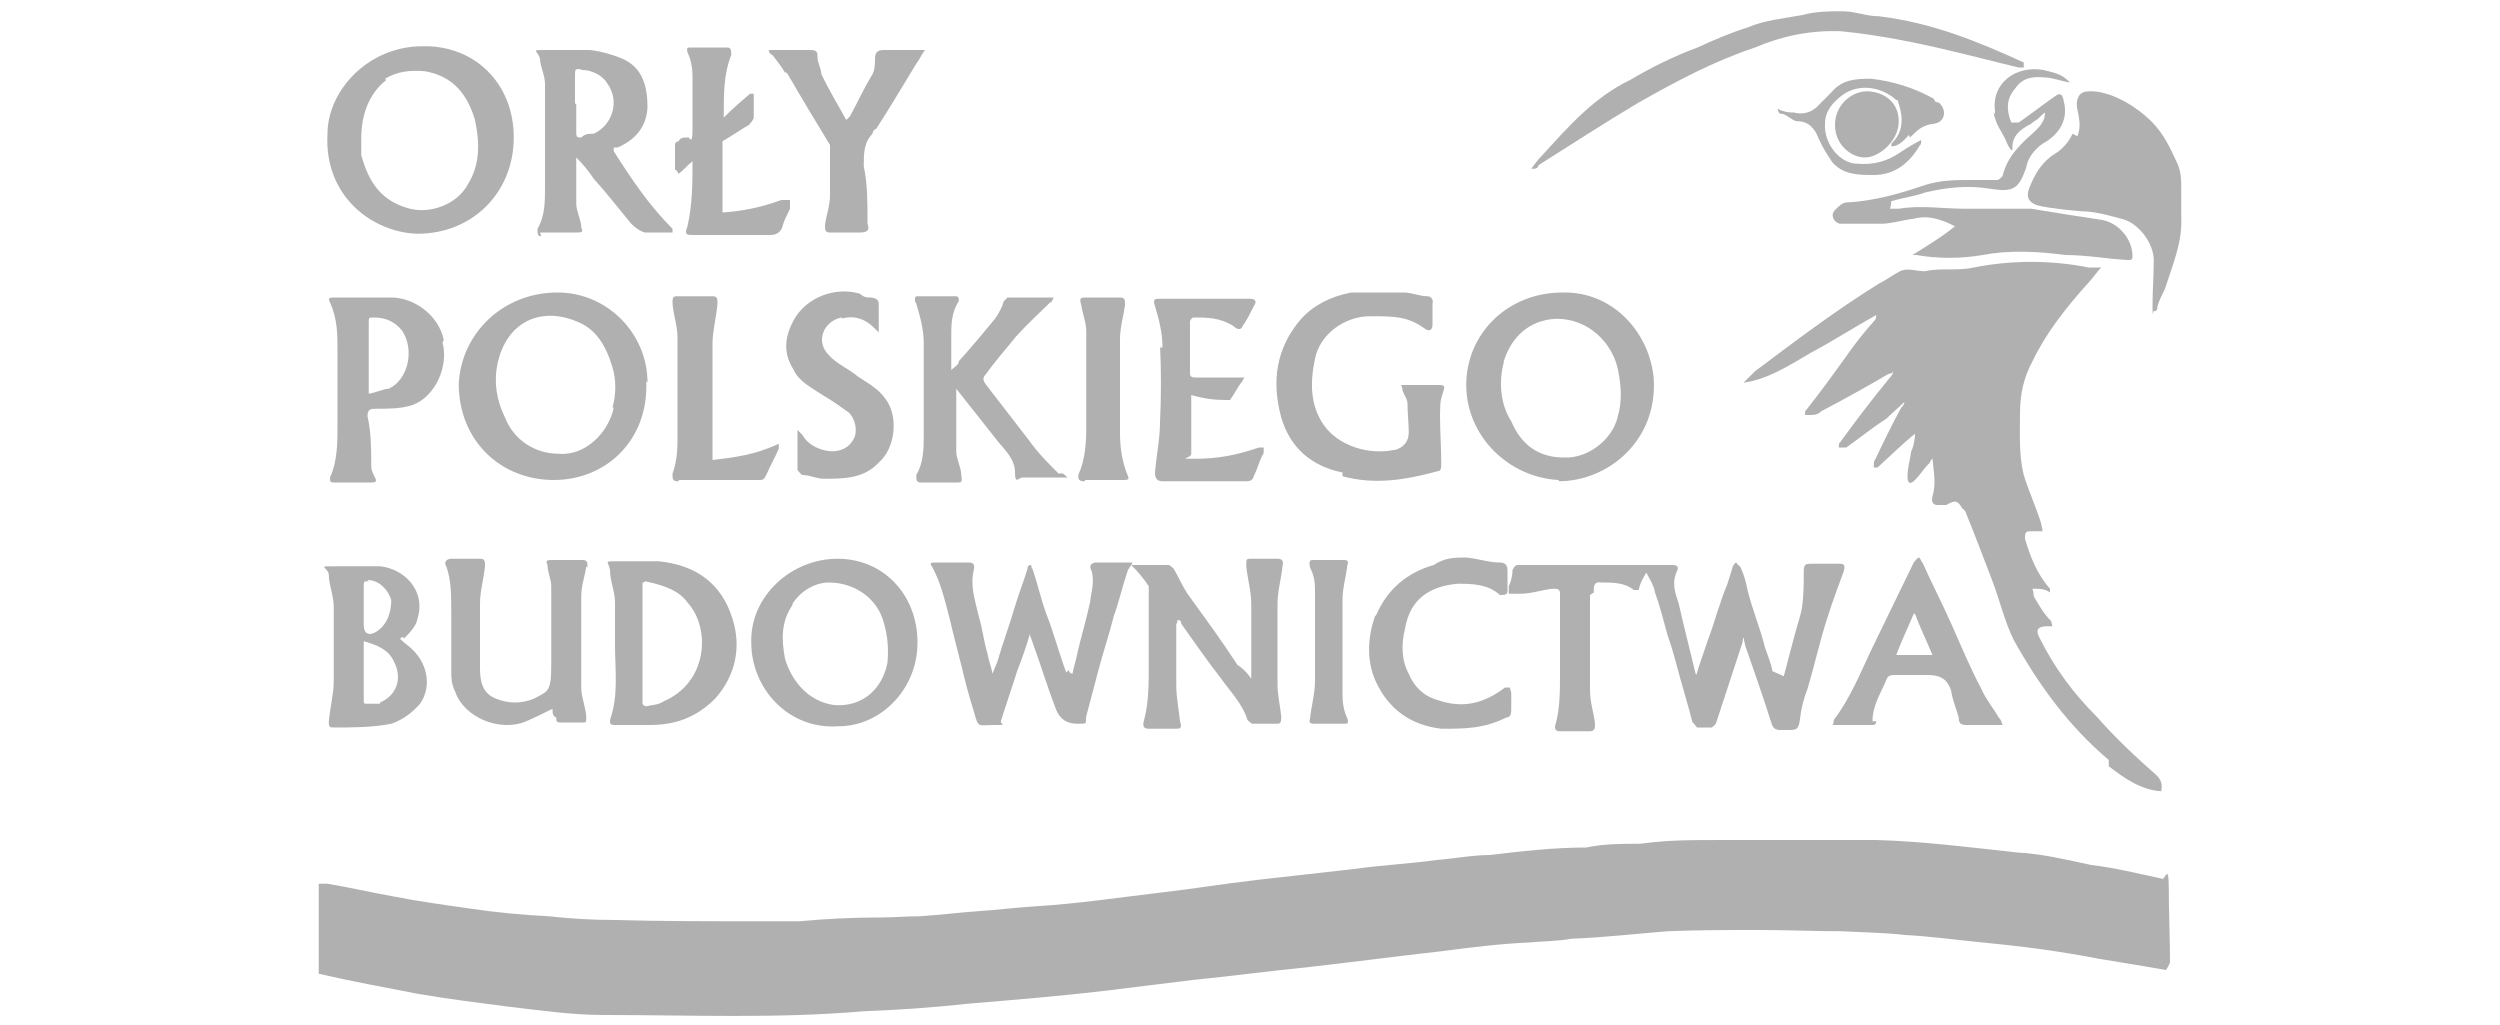 <?xml version="1.0" encoding="UTF-8"?>
<svg id="Warstwa_1" data-name="Warstwa 1" xmlns="http://www.w3.org/2000/svg" version="1.1" viewBox="0 0 200 82">
  <defs>
    <style>
      .cls-1 {
        fill: #b0b0b0;
        stroke-width: 0px;
      }
    </style>
  </defs>
  <path class="cls-1" d="M173,70.3c-1.9-.4-3.9-.9-5.7-1.1-1.9-.4-3.9-.9-5.9-1-3.7-.4-7.6-.9-11.3-1-3.9,0-7.6,0-11.5,0s-5,0-7.4.3c-1.4,0-2.9,0-4.3.3-2.6,0-5.2.3-7.7.6-1.4,0-2.9.3-4.3.4-2.1.3-4.3.4-6.4.7-2.6.3-5.3.6-8,.9-2.6.3-5,.7-7.6,1-3.4.4-6.7.9-10,1.1-1.6.1-3.2.3-4.7.4s-3,.3-4.6.4c-1.1,0-2.1.1-3.3.1-2.1,0-4.2.1-6.3.3h-4.2c-3.6,0-7,0-10.5-.1-1.9,0-3.6-.1-5.4-.3-2-.1-4.2-.3-6.2-.6-2.1-.3-4.3-.6-6.3-1-1.7-.3-3.4-.7-5.2-1h-.7v7.2c2.6.6,5.3,1.1,7.9,1.6,2.3.4,4.7.7,7,1,2.6.3,5.3.7,7.9.7,6.9,0,13.9.3,20.8-.3,2.7-.1,5.6-.3,8.3-.6,3.6-.3,7.2-.6,10.7-1,2.4-.3,4.9-.6,7.3-.9,3-.3,6-.7,9-1,3.6-.4,7.3-.9,10.9-1.3,2.3-.3,4.7-.6,7-.7,1.1-.1,2.3-.1,3.4-.3,2.6-.1,5.2-.4,7.7-.6,2.4-.1,4.9-.1,7.3-.1s4.4.1,6.7.1c1.7.1,3.3.1,5,.3,2,.1,4.2.4,6.2.6,3.2.3,6.2.7,9.3,1.3,1.9.3,3.6.6,5.4.9,0-.1.1-.1.3-.6,0-2-.1-4-.1-6s-.3-.6-.6-.6h.1Z"/>
  <path class="cls-1" d="M168.7,61.3c1.3,1,2.6,1.9,4.2,2,.1-.6,0-.9-.4-1.3-1.6-1.4-3.3-3-4.7-4.6-1.9-1.9-3.4-3.9-4.6-6.3-.4-.7-.2-1,.6-1,.1,0,.3,0,.4,0,0,0-.1-.3-.1-.4-.6-.6-1-1.3-1.4-2,0,0,0-.3-.1-.6.6,0,1,0,1.4.3v-.3c-1-1.1-1.6-2.6-2-4,0-.4,0-.6.4-.6s.6,0,1,0c0-.3-.1-.4-.1-.6-.4-1.3-1-2.6-1.4-3.9-.4-1.6-.3-3.3-.3-4.9s.3-2.9,1-4.2c1.1-2.3,2.7-4.3,4.4-6.2.4-.4.7-.9,1.1-1.3-.4,0-.7,0-1,0-3-.6-6.2-.6-9.2,0-1.3.3-2.6,0-3.9.3-.7,0-1.4-.3-2,0s-1.1.7-1.7,1c-3.4,2.1-6.7,4.6-9.9,7-.3.3-.6.6-.9.9h.1c1.9-.3,3.6-1.4,5.3-2.4,1.7-.9,3.4-2,5.2-3,0,0,0,.3-.1.4-.9,1-1.6,1.9-2.3,2.9-1,1.4-2.1,2.9-3.2,4.3-.1,0-.1.3-.1.4h.4c.3,0,.6,0,.9-.3,1.9-1,3.7-2,5.4-3,.1,0,.3,0,.4-.3-.1.3-.1.4-.3.6-1.4,1.7-2.7,3.4-4,5.2-.1,0-.1.3-.1.4.3,0,.4,0,.6,0,1-.7,2.1-1.6,3.2-2.3.4-.4,1-.9,1.4-1.3,0,0,.1,0,.1,0-.1,0-.1.3-.3.4-.7,1.3-1.4,2.7-2.1,4.2-.1,0-.1.4-.1.6.1,0,.1,0,.3,0,1-.9,2-1.9,3-2.7,0,.4-.1,1-.3,1.4-.1.7-.3,1.3-.3,2s.3.6.6.3c.4-.4.7-.9,1.1-1.3.1,0,.1-.3.3-.4.1,1.1.3,2,0,3-.1.4,0,.7.4.7s.6,0,.7,0c.7-.4.9-.4,1.3.3.1,0,.3.3.3.4.7,1.7,1.4,3.6,2.1,5.4.6,1.6,1,3.3,1.7,4.7,2,3.6,4.4,6.9,7.6,9.6v.3Z"/>
  <path class="cls-1" d="M85.3,53.8c-.6-1.6-1-3.2-1.6-4.7-.4-1.1-.7-2.4-1.1-3.6,0,0-.1,0-.1-.3-.1,0-.3,0-.3.3-.3,1-.7,2-1,3-.4,1.4-1,3-1.4,4.4-.1.3-.3.7-.4,1-.1-.6-.3-1-.4-1.6-.3-1-.4-2-.7-3-.3-1.3-.7-2.4-.4-3.7.1-.4,0-.6-.4-.6h-2.6c-.4,0-.6,0-.3.4.7,1.3,1,2.7,1.4,4.2.3,1.3.6,2.4.9,3.6.3,1.3.6,2.4,1,3.7.4,1.4.3,1.1,1.6,1.1s.4,0,.6-.4c.4-1.3.9-2.7,1.3-4,.4-1,.7-1.9,1-2.9,0,.3.1.3.1.4.7,1.9,1.3,3.9,2,5.7.3.7.8,1.1,1.7,1.1s.6,0,.7-.6c.3-1.1.6-2.3.9-3.4.4-1.6.9-3,1.3-4.6.4-1.1.7-2.4,1.1-3.6.1-.3.3-.4.4-.7h-2.9c-.4,0-.6.3-.4.6.3.9,0,1.7-.1,2.6-.3,1.4-.7,2.7-1,4-.1.6-.3,1.1-.4,1.7-.2,0-.3-.2-.3-.3l-.2.2Z"/>
  <path class="cls-1" d="M91.9,47.4v5.9c0,1.4,0,3-.4,4.4-.1.4,0,.6.4.6h2.1c.4,0,.6,0,.4-.6-.1-1-.3-1.9-.3-2.9v-4.9c0,0,.1,0,.1-.3.1,0,.3,0,.3.3,1,1.4,2.1,3,3.2,4.4.7,1,1.7,2,2.1,3.3,0,0,.3.3.4.3h1.9c.3,0,.4,0,.4-.6-.1-.9-.3-1.7-.3-2.6v-6.4c0-1,.3-2,.4-3,.1-.4,0-.6-.4-.6h-2.1c-.4,0-.4,0-.4.6.1,1,.4,2,.4,3v6c-.4-.6-.9-1-1.1-1.1-1.3-2-2.7-3.9-4-5.7-.4-.6-.7-1.3-1.1-2,0,0-.3-.3-.4-.3h-3c.6.6,1,1.1,1.4,1.7v.4h0Z"/>
  <path class="cls-1" d="M127.5,47.2c0-.4.1-.7.6-.6.9,0,1.9,0,2.6.6.1,0,.3,0,.4,0,.1-.6.4-1,.6-1.4.3.6.6,1,.7,1.6.4,1.1.7,2.3,1,3.4.4,1.1.7,2.3,1,3.4s.7,2.4,1,3.6c.1,0,.3.4.4.4h1.1c.1,0,.4-.3.4-.4.7-2.1,1.4-4.3,2.1-6.4,0,0,0-.3.1-.4,0,.3.1.4.1.6.7,2,1.4,4,2.1,6.2.1.4.3.6.7.6h.6c.7,0,.9,0,1-.9.1-.9.3-1.6.6-2.4.6-2,1-3.9,1.6-5.7.4-1.3.9-2.6,1.3-3.7.1-.4.1-.6-.3-.6h-2.3c-.4,0-.6,0-.6.6,0,.9,0,1.7-.1,2.6s-.4,1.6-.6,2.4c-.3,1.1-.6,2.3-.9,3.4,0,0-.4-.2-.9-.4-.1-.6-.4-1.3-.6-1.9-.4-1.6-1-3-1.4-4.6-.1-.6-.3-1.3-.6-1.9,0,0-.1,0-.3-.3-.1,0-.3.3-.3.4-.1.4-.3.9-.4,1.3-.6,1.4-1,3-1.6,4.6-.3.9-.6,1.7-.9,2.7,0,0-.1-.2-.1-.3-.4-1.7-.9-3.6-1.3-5.4-.3-.9-.6-1.7-.1-2.7.1-.3-.1-.4-.4-.4h-12.2c-.3,0-.4,0-.6.4,0,.4-.1.9-.3,1.3v.6c.3,0,.4,0,.6,0h.3c.9,0,1.7-.3,2.6-.4.4,0,.6,0,.6.4v6.4c0,1.4,0,2.9-.4,4.2,0,.3.1.4.4.4h2.4c.4,0,.4-.3.4-.6-.1-.9-.4-1.7-.4-2.7v-7.6l.3-.2Z"/>
  <path class="cls-1" d="M165.8,10.7c-.3.7-.9,1.3-1.4,1.6-1,.6-1.6,1.6-2,2.6-.4.9-.1,1.4.9,1.6s2.1.3,3.2.4c1,0,2.1.3,3.2.6,1.4.3,2.6,2,2.6,3.3s-.1,2.4-.1,3.7.1,0,.1.4c.1,0,.3,0,.3-.4.1-.4.4-1,.6-1.4.6-1.9,1.4-3.7,1.3-5.7v-2.3c0-.7,0-1.3-.3-2-.6-1.3-1.1-2.4-2.1-3.4s-2.9-2.3-4.7-2.4c-.4,0-.9,0-1.1.4-.3.6-.1,1,0,1.6s.1,1-.1,1.6l-.4-.2Z"/>
  <path class="cls-1" d="M159.5,9c.1.9.7,1.6,1,2.3.1.3.3.6.4.7h.1c-.1-1.1.6-1.6,1.3-2,.1,0,.4-.3.6-.4s.4-.4.7-.6c0,.6-.3,1-.7,1.4-1.1,1-2.3,2-2.7,3.7,0,0-.3.3-.4.3-.7,0-1.4,0-2.1,0-1.3,0-2.4,0-3.7.4-2,.7-4.2,1.3-6.3,1.4-.3,0-.6.3-.9.6-.4.4-.1,1,.4,1.1.3,0,.6,0,.9,0,.9,0,1.6,0,2.4,0s1.7-.3,2.6-.4c1.1-.3,2.1,0,3.3.6-1.1.9-2.3,1.6-3.4,2.3.1,0,.3,0,.3,0,1.7.3,3.6.3,5.3,0,2.1-.4,4.4-.3,6.6,0,1.7,0,3.3.3,5,.4.3,0,.4,0,.4-.3,0-1.3-1-2.6-2.4-2.9-2-.3-3.9-.6-5.7-.9-.6,0-1,0-1.6,0-1.1,0-2.4,0-3.7,0-1.7,0-3.6-.3-5.3,0h-.7c0,0,.1-.3.1-.6,1-.3,1.9-.4,2.7-.7,1.7-.4,3.4-.6,5.2-.3,1.9.3,2.3,0,2.9-1.7.1-.7.6-1.4,1.3-1.9,1.3-.7,2.1-1.9,1.7-3.4h0c-.1-.6-.3-.7-.7-.4-1,.7-1.9,1.4-2.9,2.1-.3,0-.4,0-.6,0-.4-1-.4-1.9.3-2.7.6-.9,1.4-1,2.4-.9.6,0,1.3.3,2,.4-.6-.6-.9-.7-2.1-1-2.3-.4-4.2,1.1-3.9,3.3v.2Z"/>
  <path class="cls-1" d="M33.4,18.7c4.4,0,7.7-3.3,7.7-7.7s-3.2-7.4-7.3-7.3c-4.4,0-7.6,3.6-7.6,7-.3,5,3.6,7.9,7.2,8ZM30.8,6.3c1-.6,2-.7,3.2-.6,2.3.4,3.4,1.9,4,3.9.4,1.9.4,3.6-.6,5.2-.9,1.6-3,2.3-4.6,1.9-2.3-.6-3.3-2.1-3.9-4.3,0-.4,0-1,0-1.3,0-1.9.6-3.6,2-4.7h0Z"/>
  <path class="cls-1" d="M124.7,38.5c3.9,0,7.9-3.2,7.6-8.2-.3-3.6-3.2-7-7.3-6.9-4.4,0-7.7,3.3-7.7,7.4s3.4,7.4,7.4,7.6h0ZM120.3,28.9c.6-1.9,2-3.3,4.2-3.4,2.6,0,4.4,1.9,4.9,3.9.3,1.4.4,2.7,0,4-.4,1.7-2.3,3.3-4.3,3.2-2,0-3.4-1-4.2-2.9-.9-1.4-1-3.2-.6-4.7h0Z"/>
  <path class="cls-1" d="M51.8,30.6c0-3.9-3.2-7.2-7.2-7.2-4.4,0-7.7,3.3-7.9,7.3,0,4.6,3.4,7.7,7.6,7.7s7.6-3.2,7.4-7.9h0ZM49.1,32.6c-.4,2-2.3,3.9-4.4,3.7-1.9,0-3.6-1.1-4.3-2.9-.7-1.4-.9-2.9-.6-4.3.7-3.3,3.4-4.6,6.3-3.4,1.6.6,2.4,2,2.9,3.7.3,1,.3,2.1,0,3.2h0Z"/>
  <path class="cls-1" d="M73.3,24.3c.3,1,.6,2,.6,3.2v7.2c0,1.1,0,2.3-.6,3.3,0,.4,0,.6.4.6h2.9c.3,0,.4,0,.3-.6,0-.6-.4-1.3-.4-1.9v-5c0,0,0,0,0,0,1.1,1.4,2.3,2.9,3.4,4.3.6.7,1.3,1.4,1.3,2.4s.3.4.6.4h3.6c-.3-.3-.4-.4-.7-.3-.9-.9-1.7-1.7-2.4-2.7-1.1-1.4-2.3-3-3.4-4.4-.3-.4-.3-.6,0-.9.7-1,1.6-2,2.4-3,.9-1,1.9-1.9,2.7-2.7.1,0,.1,0,.3-.4h-3.7l-.3.3c-.1.4-.4,1-.7,1.4-.9,1.1-1.9,2.3-2.9,3.4,0,.3-.3.4-.6.7v-2.6c0-1,0-2,.6-2.9,0-.3,0-.4-.3-.4h-2.9c-.3,0-.3,0-.3.4h0Z"/>
  <path class="cls-1" d="M107.4,38.1c2.6.7,5,.3,7.6-.4.3,0,.3-.3.3-.6,0-1.3-.1-2.6-.1-3.9s.1-1.3.3-2c.1-.3,0-.4-.3-.4h-1.4c-.6,0-1,0-1.3,0-.1,0-.3,0-.4,0,0,0,.1.3.1.4.1.4.4.7.4,1.1,0,.7.1,1.6.1,2.3s-.4,1.2-1.1,1.4h-.1c-2,.4-4.4-.3-5.6-2-1.1-1.6-1.1-3.4-.7-5.3.4-2,2.4-3.4,4.4-3.4s3,0,4.4,1c.4.3.6,0,.6-.3v-1.7c.1-.3-.1-.6-.4-.6-.6,0-1.3-.3-1.9-.3-1.4,0-2.7,0-4.2,0-1.6.3-3,1-4,2.1-2,2.3-2.4,5-1.6,7.9.7,2.4,2.4,3.9,4.9,4.4v.2Z"/>
  <path class="cls-1" d="M43.2,18.6h2.9c.4,0,.6,0,.4-.4,0-.6-.4-1.3-.4-1.9,0-1,0-2,0-3v-.7c.6.6,1,1.1,1.4,1.7,1,1.1,2,2.4,3,3.6.3.3.7.6,1.1.7.6,0,1.3,0,1.9,0s.3,0,.3,0c0,0,0,0,0-.3-1.9-1.9-3.3-4-4.7-6.2,0,0,0,0,0-.3,0,0,0,0,.3,0,1.4-.6,2.3-1.6,2.4-3.2,0-1.7-.4-3.2-2-3.9-.7-.3-1.7-.6-2.6-.7-1.1,0-2.4,0-3.6,0s-.6,0-.4.7c0,.6.4,1.3.4,2v8.3c0,1.1,0,2.3-.6,3.3,0,.4,0,.6.3.6h0ZM46,8.3v-2.3c0-.4,0-.6.6-.4.7,0,1.6.4,2,1.1,1,1.4.4,3.3-1.1,4-.4,0-.7,0-1,.3-.3,0-.4,0-.4-.4v-2.3h0Z"/>
  <path class="cls-1" d="M60.1,51.4c0,3.7,3,7,7,6.7,3.3,0,6.3-2.9,6.3-6.7s-2.7-6.7-6.4-6.7-7,3-6.9,6.7ZM63.4,48.3c.7-1.1,1.9-1.7,2.9-1.7,2.1,0,3.9,1.3,4.4,3.2.3,1,.4,2,.3,3.2-.4,2.1-2,3.6-4.3,3.4-2.1-.3-3.4-2-3.9-3.7-.3-1.6-.3-3,.6-4.3h0Z"/>
  <path class="cls-1" d="M49.3,58h1.7c.4,0,.9,0,1,0,2,0,3.7-.6,5.2-2.1,1.7-1.9,2.1-4.2,1.4-6.4-.9-2.9-3-4.3-5.9-4.6-1.1,0-2.1,0-3.3,0s-.7,0-.6.7c0,.9.4,1.7.4,2.6v3.4c0,2,.3,4-.4,6,0,.3,0,.4.4.4h.1ZM51.6,46.5s0,0,0,0c1.4.3,2.7.7,3.4,1.7,1.9,2.1,1.6,6.4-1.9,7.9-.4.3-1,.3-1.4.4,0,0-.3,0-.3-.3v-9.6h.1Z"/>
  <path class="cls-1" d="M47,45.4c0-.4,0-.6-.4-.6h-2.4c-.4,0-.6,0-.4.4,0,.6.3,1.1.3,1.7,0,2.1,0,4.3,0,6.4s-.3,2-1.4,2.6c-1,.4-2,.4-3,0-1.1-.4-1.3-1.4-1.3-2.4v-5.2c0-1,.3-2,.4-3,0-.4,0-.6-.4-.6h-2.3c-.4,0-.6.3-.4.6.4,1.1.4,2.3.4,3.6v4.7c0,.6,0,1.1.3,1.7.7,2.1,3.6,3.3,5.7,2.4.7-.3,1.3-.6,2.1-1,0,.3,0,.6.3.7,0,.3,0,.4.4.4h1.7c.3,0,.3,0,.3-.4,0-.7-.4-1.6-.4-2.4v-7.3c0-.9.3-1.6.4-2.4h0Z"/>
  <path class="cls-1" d="M26.3,57.6c0,.4,0,.6.3.6,1.6,0,3.2,0,4.7-.3.9-.3,1.7-.9,2.3-1.6,1-1.4.6-3.4-.9-4.6,0,0-.4-.3-.7-.6,0,0,.3-.3.3,0,.4-.4,1-1,1.1-1.6.7-2.3-1.1-4-3-4.2-1.3,0-2.4,0-3.7,0s-.6,0-.4.6c0,.9.4,1.7.4,2.7,0,1.9,0,3.9,0,5.9,0,1-.3,2.1-.4,3.3ZM30.4,56.3c-.3,0-.7,0-1,0s-.3,0-.3-.3v-4.7c1.1.3,2,.7,2.4,1.6.7,1.3.3,2.7-1.1,3.3ZM29.4,46.4c1,0,1.7.9,1.9,1.6,0,1.1-.4,2.1-1.3,2.6-.6.3-.9,0-.9-.6v-1.4c0-.6,0-1.1,0-1.7,0-.4,0-.4.4-.4h0Z"/>
  <path class="cls-1" d="M35.5,27.2c-.4-2-2.4-3.4-4.2-3.4s-1.7,0-2.6,0h-1.9c-.4,0-.6,0-.4.4.6,1.3.6,2.6.6,3.9v5.9c0,1.4,0,2.9-.6,4.2,0,.3,0,.4.3.4h2.9c.4,0,.6,0,.4-.4s-.3-.6-.3-.9c0-1.3,0-2.7-.3-4,0-.6.3-.6.7-.6,1,0,2,0,2.9-.3,1.9-.7,2.9-3.2,2.4-5h0ZM31.1,31.1c-.4,0-1,.3-1.6.4v-5.7c0-.4,0-.4.4-.4.9,0,1.7.3,2.3,1.1,1,1.6.4,3.9-1.1,4.6Z"/>
  <path class="cls-1" d="M122.7,13.5c.1,0,.3,0,.4-.3,2.7-1.7,5.3-3.4,8-5,3-1.7,6-3.3,9.3-4.4,2.1-.9,4.4-1.4,6.9-1.3,3,.3,6,.9,8.9,1.6,1.7.4,3.6.9,5.3,1.3h.4c0,0,0-.2,0-.4-3.7-1.7-7.4-3.2-11.6-3.7-1,0-1.9-.4-2.9-.4s-2.1,0-3.2.3c-1.6.3-3,.4-4.4,1-1.3.4-2.7,1-4,1.6-1.9.7-3.7,1.6-5.4,2.6-2.9,1.4-4.9,3.7-7,6-.4.4-.6.7-.9,1.1,0,0,.1,0,.1,0h0Z"/>
  <path class="cls-1" d="M92.8,27.5c.1,2.1.1,4.3,0,6.3,0,1.3-.3,2.7-.4,4,0,.5.2.7.6.7h6.6c.3,0,.6,0,.7-.4.3-.6.4-1.1.7-1.7.1,0,.1-.3.1-.6-.2,0-.3,0-.4,0-1.7.6-3.3.9-5,.9s-.4,0-.4-.4v-4.7c1,.3,1.9.4,2.7.4.1,0,.3,0,.4,0,.3-.4.6-1,.9-1.4.1,0,.1-.3.3-.4-.3,0-.4,0-.6,0h-3.4c-.1,0-.4,0-.4-.3v-4.2c0,0,.1-.3.3-.3,1.1,0,2.1,0,3.2.7.3.3.6.3.7,0,.3-.4.6-1,.9-1.6.3-.4.1-.6-.3-.6h-7.2c-.4,0-.6,0-.4.6.3,1,.6,2.1.6,3.3h-.2Z"/>
  <path class="cls-1" d="M67.3,25.5c1-.3,1.9,0,2.6.7s.3.3.4.3c0,0,0-.3,0-.4v-1.6c0-.4,0-.6-.6-.7-.3,0-.6,0-.9-.3-2-.6-4.3.3-5.3,2.1-.7,1.3-.9,2.6,0,4,.4.9,1.4,1.4,2.3,2,.7.4,1.4.9,2.1,1.4.6.6.7,1.6.4,2.1-.3.6-.9,1-1.7,1s-1.9-.4-2.4-1.3l-.4-.4c0,0,0,0,0,0v3.2c0,0,.3.4.4.4.6,0,1.1.3,1.7.3,1.6,0,3.2,0,4.4-1.3,1.3-1.1,1.6-3.6.6-5-.6-.9-1.4-1.3-2.3-1.9-.7-.6-1.7-1-2.3-1.7-1.1-1.1-.4-2.7,1-3h.1Z"/>
  <path class="cls-1" d="M149.8,57.7c0-1.3.7-2.3,1.1-3.3.1-.3.3-.4.6-.4.9,0,1.9,0,2.7,0,1,0,1.6.3,1.9,1.3.1.7.4,1.4.6,2.1,0,.4.1.6.6.6h2.3c.3,0,.4,0,.6,0-.1-.3-.1-.4-.3-.6-.4-.7-1-1.4-1.4-2.3-.9-1.7-1.6-3.4-2.4-5.2s-1.6-3.3-2.3-4.9c-.1,0-.1-.3-.3-.4-.1,0-.3.3-.4.4-1.1,2.3-2.3,4.7-3.4,7-.9,1.9-1.7,3.9-3,5.6,0,0,0,.3-.1.4h3.2c.1,0,.3,0,.3-.3h-.3ZM153.2,49.1c.4,1.1.9,2.1,1.4,3.3h-2.9c.4-1.1.9-2.1,1.4-3.3h.1Z"/>
  <path class="cls-1" d="M63,5.9c1.1,1.9,2.3,3.9,3.4,5.7,0,0,0,.4,0,.6,0,1.1,0,2.3,0,3.4,0,.9-.3,1.6-.4,2.4,0,.4,0,.6.4.6h2.4c.6,0,.8-.2.6-.7v-.3c0-1.4,0-2.9-.3-4.3,0-1,0-1.9.7-2.6,0,0,0-.3.3-.4,1.1-1.7,2.1-3.4,3.2-5.2.3-.4.4-.7.7-1.1-.3,0-.4,0-.9,0h-2.4c-.6,0-.7.3-.7.7s0,1-.3,1.4c-.6,1-1.1,2.1-1.7,3.2l-.3.3c-.7-1.3-1.4-2.4-2-3.7,0-.4-.3-.9-.3-1.3s0-.6-.6-.6h-2.9s0,0-.4,0c0,0,0,.3.3.4.3.4.7.9,1,1.4h.1Z"/>
  <path class="cls-1" d="M54.3,13.9c.4-.3.7-.7,1.1-1,0,1.7,0,3.4-.4,5.2-.3.7,0,.7.4.7h6.2c.6,0,.9-.3,1-.7s.4-1,.6-1.4c0-.3,0-.4,0-.7-.3,0-.4,0-.7,0-1.6.6-3.2.9-4.7,1h0v-5.3c0,0,0-.4,0-.4.7-.4,1.4-.9,2.1-1.3,0,0,.4-.4.4-.6v-1.6s0,0,0-.3c0,0-.2,0-.3,0-.7.6-1.3,1.1-2.1,1.9,0-.3,0-.4,0-.3,0-1.6,0-3.2.6-4.7,0-.3,0-.6-.3-.6h-2.9c-.3,0-.4,0-.3.4.3.6.4,1.3.4,1.9,0,1.4,0,2.9,0,4.3s-.3.4-.4.6c-.3,0-.6,0-.7.3,0,0-.3,0-.3.3v2c0,0,0,0,0,0h.1Z"/>
  <path class="cls-1" d="M110,49.3c-.6,1.7-.7,3.6.1,5.3,1,2.1,2.7,3.4,5.2,3.7,1.9,0,3.4,0,5.2-.9.4,0,.4-.4.4-.7v-1.3c0,0-.1-.3-.1-.4-.1,0-.3,0-.4,0-1.7,1.3-3.4,1.7-5.4,1-1.1-.3-1.9-1.1-2.3-2.1-.6-1.1-.6-2.4-.3-3.6.4-2.4,2-3.4,4.2-3.6,1.1,0,2.4,0,3.4.9.3,0,.6,0,.6-.3v-1.6c0-.4-.1-.7-.6-.7-.9,0-1.7-.3-2.7-.4-.9,0-1.7,0-2.6.6-2.1.6-3.7,1.9-4.6,4h0Z"/>
  <path class="cls-1" d="M54.3,38.4h6.4c.3,0,.4,0,.6-.4.3-.7.7-1.4,1-2.1v-.4c-1.9.9-3.6,1.1-5.3,1.3v-9.3c0-1,.3-2.1.4-3.2,0-.4,0-.6-.4-.6h-2.9c-.2,0-.3.1-.3.4,0,.9.4,1.9.4,2.9v7.7c0,1.1,0,2.1-.4,3.2,0,.4,0,.6.4.6h.1Z"/>
  <path class="cls-1" d="M86.8,38.4h1.3c.4,0,.9,0,1.7,0,.4,0,.6,0,.4-.4-.4-1-.6-2.1-.6-3.3v-7.6c0-.9.3-1.9.4-2.7,0-.4,0-.6-.4-.6h-2.7c-.4,0-.6,0-.4.6.1.7.4,1.4.4,2.1v7.7c0,1.3-.1,2.6-.6,3.7-.1.4,0,.6.4.6h.1Z"/>
  <path class="cls-1" d="M107.8,45.2c.1-.3,0-.4-.3-.4h-2.4c-.3,0-.4,0-.3.6.3.6.4,1.1.4,1.7v7.4c0,1-.3,2-.4,3-.1.3,0,.4.3.4h2.4c.3,0,.4,0,.3-.4-.3-.6-.4-1.3-.4-1.9v-7.6c0-1,.3-1.9.4-2.9h0Z"/>
  <path class="cls-1" d="M152.8,11c.6-.6,1-1,1.9-1.1s1.1-1.1.4-1.7c-.1,0-.3,0-.4-.3-1.6-.9-3.3-1.4-5-1.6-1.1,0-2.3,0-3.2,1.1-.3.3-.6.6-.9.9-.6.7-1.3.9-2.1.7-.3,0-.7,0-1.3-.3.1.3.1.4.3.4.4,0,.9.6,1.3.6.9,0,1.4.6,1.7,1.4.3.7.7,1.3,1.1,1.9.9,1,2.1,1,3.3,1,1.7,0,2.9-1,3.7-2.4.1,0,.1-.3.1-.4-.6.3-1.1.6-1.7,1-1,.7-2.1,1-3.4.9-1.4,0-2.7-1.6-2.6-3.2,0-1,.6-1.7,1.4-2.3,1.4-1,3.2-.6,4.3.4,0,0,.1,0,.1,0,.4,1.1.6,2.4-.4,3.4,0,0-.1,0-.1.3h.1c.4,0,.9-.4,1.3-.9h0Z"/>
  <path class="cls-1" d="M149.4,7.3c-1.3,0-2.6,1.1-2.6,2.7s1.3,2.6,2.4,2.6,2.7-1.3,2.7-2.9-1.3-2.4-2.6-2.4h.1Z"/>
</svg>